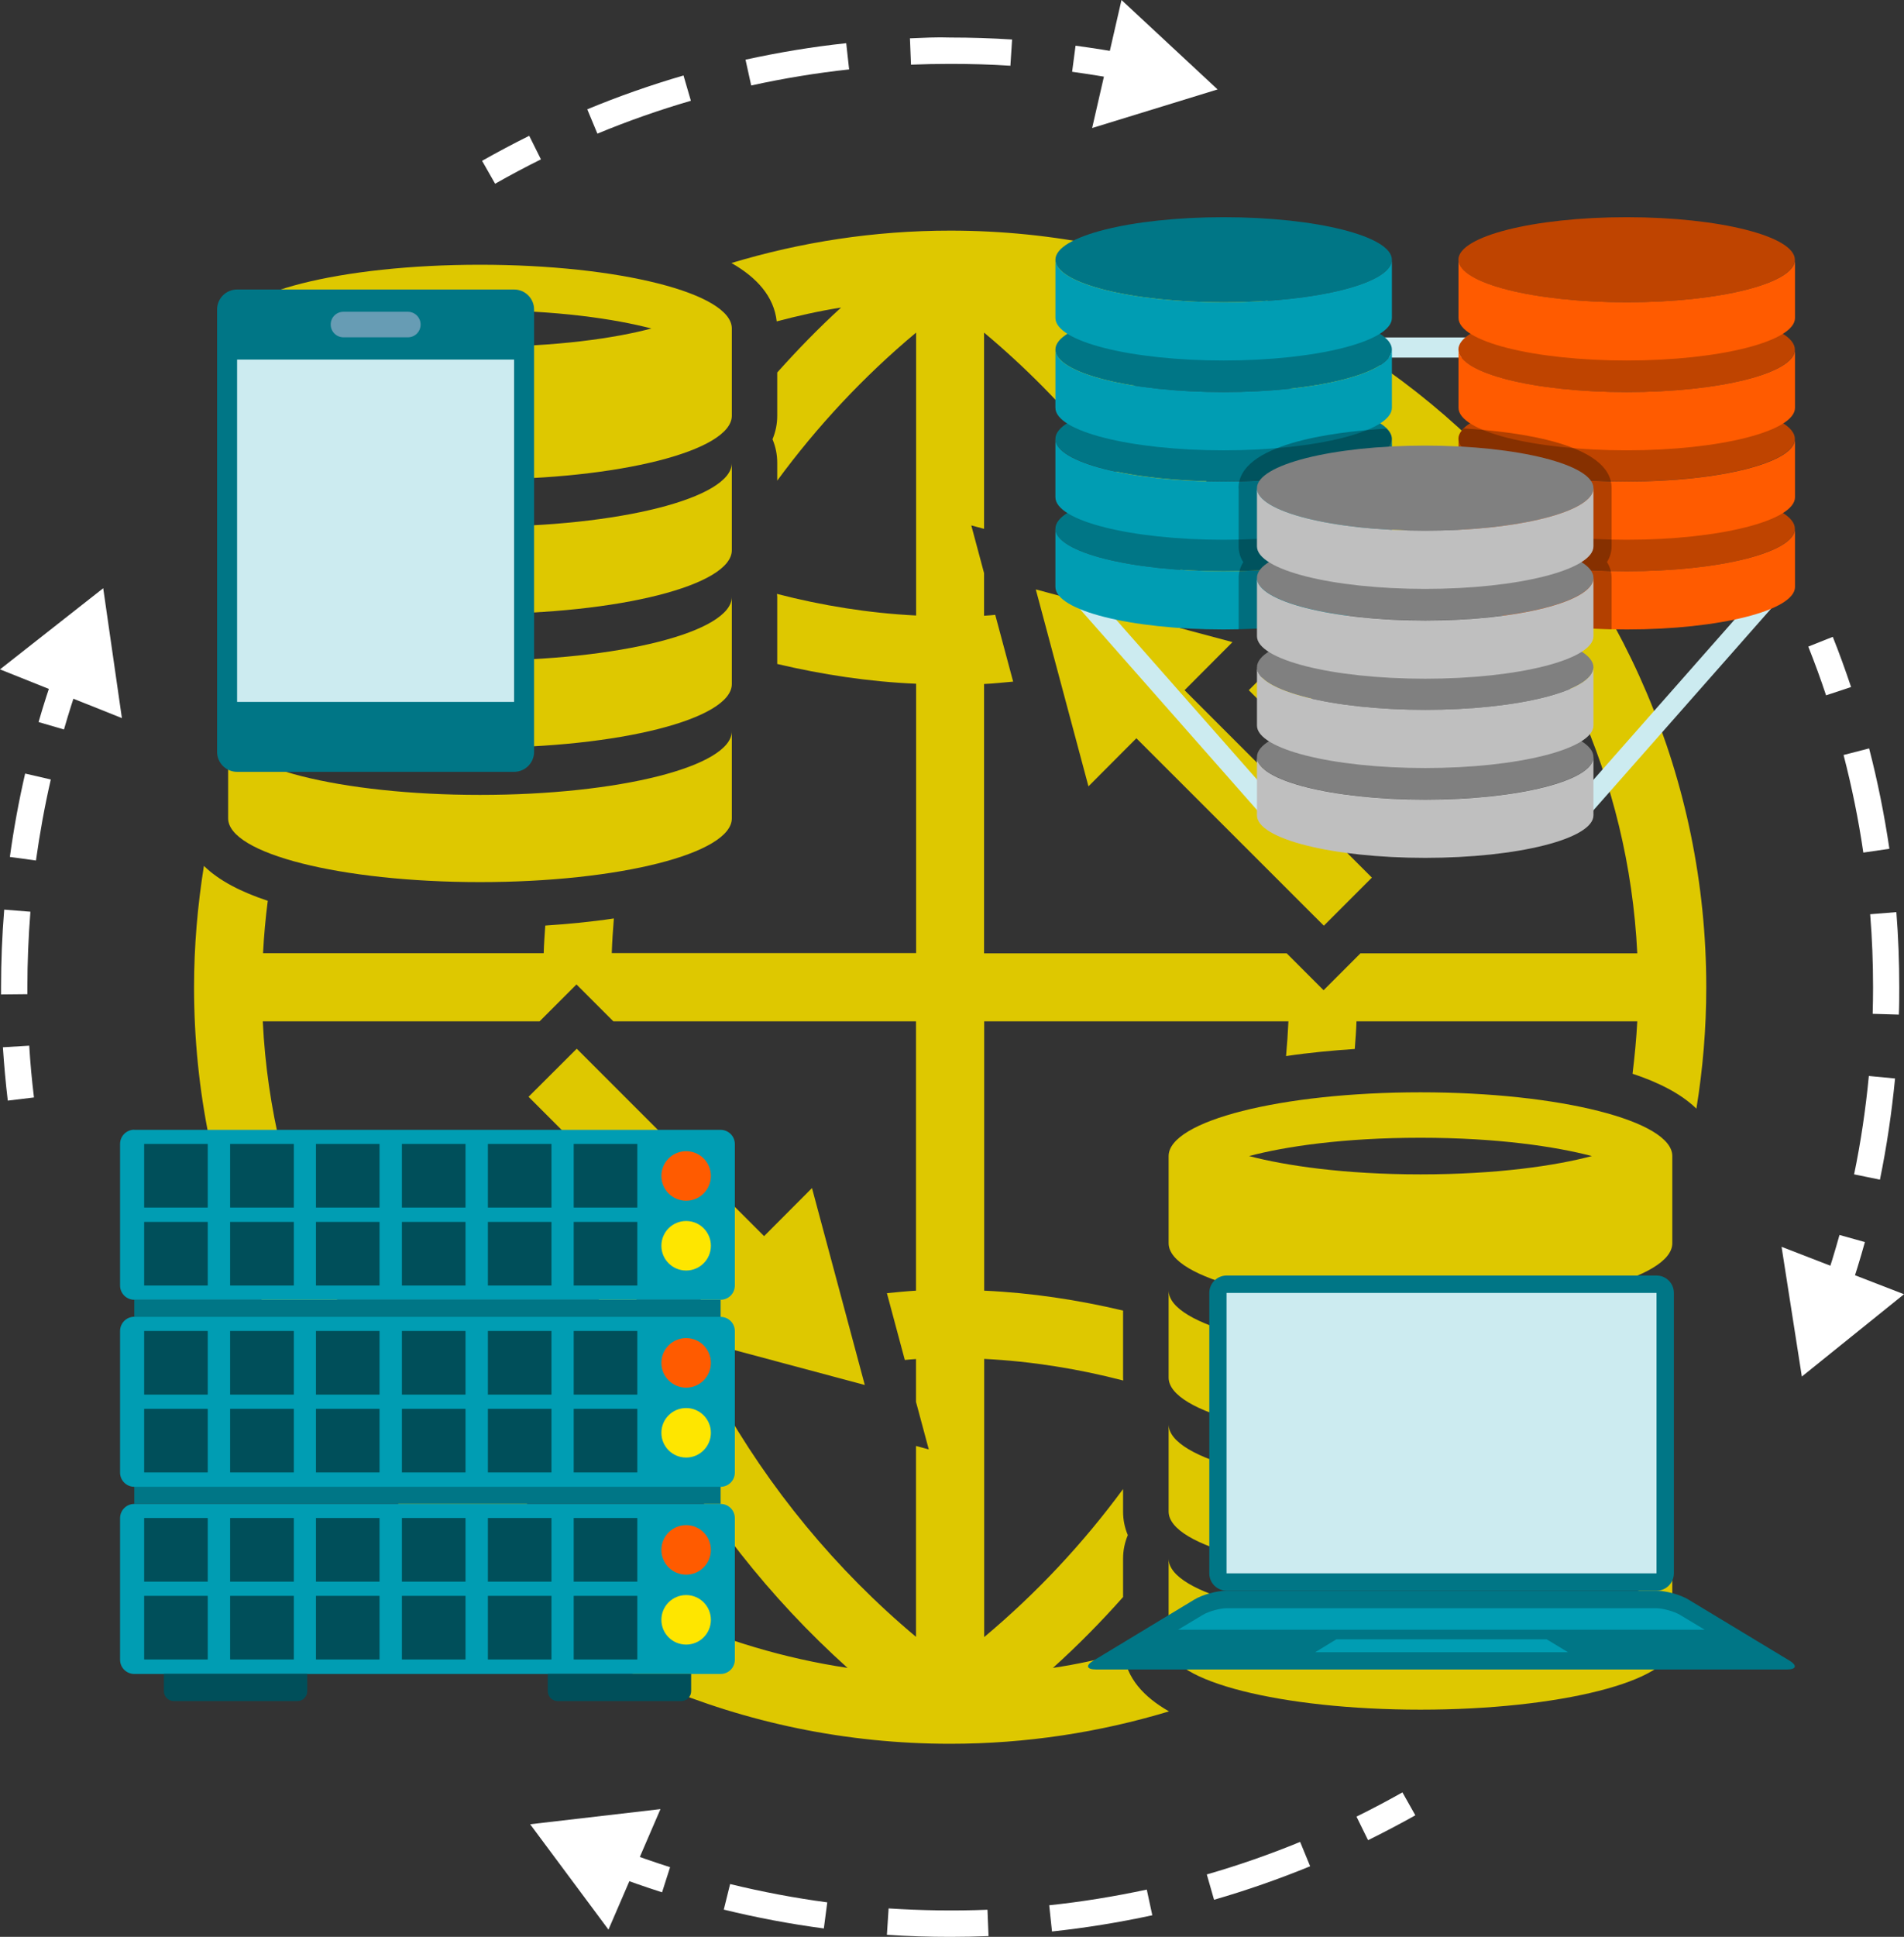 <?xml version="1.0" encoding="UTF-8"?>
<svg id="Layer_2" data-name="Layer 2" xmlns="http://www.w3.org/2000/svg" viewBox="0 0 144.63 147.05">
  <rect x="0" y="0" width="144.63" height="147.05" fill="#333333" stroke="none"/>
  <defs>
    <style>
      .cls-1 {
        fill: #ccebf0;
      }

      .cls-1, .cls-2, .cls-3, .cls-4, .cls-5, .cls-6, .cls-7, .cls-8, .cls-9, .cls-10, .cls-11, .cls-12, .cls-13 {
        stroke-width: 0px;
      }

      .cls-3 {
        fill: gray;
      }

      .cls-4 {
        fill: #bfbfbf;
      }

      .cls-5 {
        fill: #ff5b00;
      }

      .cls-6 {
        fill: #bf4400;
      }

      .cls-7 {
        fill: #fff;
      }

      .cls-8 {
        fill: #009db3;
      }

      .cls-14 {
        opacity: .3;
      }

      .cls-9 {
        fill: #fee600;
      }

      .cls-10 {
        fill: #004f5a;
      }

      .cls-11 {
        fill: #dec800;
      }

      .cls-12 {
        fill: #679cb4;
      }

      .cls-13 {
        fill: #007686;
      }
    </style>
  </defs>
  <g id="Layer_1-2" data-name="Layer 1">
    <g>
      <g>
        <g>
          <path class="cls-11" d="m36.46,60.35c-10.57,0-19.13-2.16-19.13-4.84v6.62c0,2.67,8.56,4.84,19.13,4.84s19.13-2.17,19.13-4.84v-6.62c0,2.68-8.56,4.84-19.13,4.84Z"/>
          <path class="cls-11" d="m36.46,50.15c-10.57,0-19.13-2.17-19.13-4.84v6.62c0,2.67,8.56,4.84,19.13,4.84s19.13-2.17,19.13-4.84v-6.62c0,2.68-8.56,4.84-19.13,4.84Z"/>
          <path class="cls-11" d="m36.46,39.99c-10.57,0-19.13-2.17-19.13-4.84v6.62c0,2.67,8.56,4.84,19.13,4.84s19.13-2.17,19.13-4.84v-6.62c0,2.67-8.56,4.84-19.13,4.84Z"/>
          <path class="cls-11" d="m36.46,20.1c-10.57,0-19.13,2.17-19.13,4.84v6.62c0,2.67,8.56,4.84,19.13,4.84s19.13-2.17,19.13-4.84v-6.62c0-2.67-8.56-4.84-19.13-4.84Zm0,3.45c5.84,0,10.27.67,13.02,1.39-2.75.73-7.18,1.39-13.02,1.39s-10.27-.67-13.02-1.39c2.75-.73,7.18-1.39,13.02-1.39Z"/>
        </g>
        <g>
          <path class="cls-11" d="m107.9,123.18c-10.57,0-19.13-2.17-19.13-4.84v6.62c0,2.67,8.57,4.84,19.13,4.84s19.13-2.17,19.13-4.84v-6.62c0,2.67-8.56,4.84-19.13,4.84Z"/>
          <path class="cls-11" d="m107.9,112.98c-10.57,0-19.13-2.17-19.13-4.84v6.62c0,2.67,8.57,4.84,19.13,4.84s19.13-2.17,19.13-4.84v-6.62c0,2.68-8.56,4.84-19.13,4.84Z"/>
          <path class="cls-11" d="m107.9,102.81c-10.57,0-19.13-2.17-19.13-4.84v6.62c0,2.67,8.57,4.84,19.13,4.84s19.13-2.17,19.13-4.84v-6.62c0,2.67-8.56,4.84-19.13,4.84Z"/>
          <path class="cls-11" d="m107.9,82.93c-10.57,0-19.13,2.17-19.13,4.84v6.62c0,2.67,8.57,4.84,19.13,4.84s19.13-2.17,19.13-4.84v-6.62c0-2.67-8.56-4.84-19.13-4.84Zm0,3.45c5.84,0,10.27.67,13.02,1.39-2.75.73-7.18,1.39-13.02,1.39s-10.27-.67-13.02-1.39c2.75-.73,7.18-1.39,13.02-1.39Z"/>
        </g>
        <g>
          <polygon class="cls-11" points="104.21 66.63 89.98 52.4 93.62 48.75 78.68 44.75 82.68 59.7 86.32 56.05 100.56 70.28 104.21 66.63"/>
          <g>
            <path class="cls-11" d="m46.28,100.73l3.22-3.22-6.26-6.26c.79,3.24,1.8,6.4,3.04,9.48Z"/>
            <path class="cls-11" d="m98.19,49.07l-3.33,3.33,6.38,6.38c-.78-3.32-1.8-6.56-3.05-9.71Z"/>
            <path class="cls-11" d="m85.35,125.5c-1.76.46-3.54.86-5.37,1.13,1.89-1.7,3.66-3.5,5.33-5.38v-2.91c0-.65.13-1.24.36-1.79-.23-.55-.36-1.14-.36-1.79v-1.71c-3.03,4.12-6.56,7.9-10.55,11.24v-21.12c3.6.18,7.13.75,10.56,1.64,0-.07-.01-.14-.01-.21v-5.1c-3.44-.81-6.96-1.35-10.55-1.51v-20.45h23.11c-.04.88-.1,1.76-.18,2.64,1.8-.27,3.6-.43,5.22-.54.05-.7.11-1.4.13-2.1h21.33c-.07,1.34-.2,2.67-.36,3.98,1.97.65,3.69,1.52,4.85,2.65.49-3,.75-6.08.75-9.22,0-31.67-25.77-57.44-57.43-57.44-5.78,0-11.35.87-16.62,2.46,1.92,1.09,3.23,2.53,3.44,4.43,1.6-.42,3.23-.79,4.89-1.05-1.71,1.56-3.32,3.22-4.85,4.93v3.28c0,.65-.13,1.24-.36,1.79.23.55.36,1.14.36,1.79v1.35c3.03-4.12,6.56-7.91,10.55-11.24v21.48c-3.6-.18-7.13-.75-10.57-1.64,0,.07.02.14.02.22v5.1c3.44.81,6.97,1.35,10.55,1.5v20.45h-23.12c.03-.88.09-1.76.16-2.63-1.8.27-3.59.43-5.21.54-.05.7-.1,1.4-.12,2.1h-21.32c.07-1.34.19-2.66.36-3.98-1.97-.65-3.69-1.51-4.85-2.65-.48,3-.75,6.08-.75,9.21,0,31.67,25.77,57.44,57.44,57.44,5.78,0,11.35-.87,16.62-2.46-1.92-1.09-3.23-2.53-3.44-4.43Zm-46.53-10.35c3.38-2.81,7.06-5.15,10.97-7,3.76,6.89,8.67,13.16,14.59,18.48-9.62-1.45-18.39-5.53-25.56-11.48Zm30.77,9.13c-6.12-5.12-11.18-11.29-15-18.13.22-.08.45-.14.67-.21l-8.22-2.2c-4.31,2.1-8.37,4.72-12.08,7.88-8.74-8.87-14.35-20.83-15-34.08h21.03l2.8-2.8,2.8,2.8h22.99v20.45c-.74.04-1.47.12-2.21.19l1.36,5.07c.29-.02.57-.06.85-.07v3.25l.97,3.61-.97-.26v14.51Zm35.94-89.53c-3.33,2.77-6.97,5.09-10.82,6.93-3.68-6.81-8.47-13.03-14.25-18.33,9.43,1.51,18.03,5.55,25.07,11.4Zm-30.77-9.49c6.21,5.2,11.32,11.47,15.16,18.44-.28.1-.57.18-.85.27l8.23,2.21c4.31-2.1,8.37-4.73,12.07-7.88,8.74,8.87,14.35,20.83,15,34.08h-21.03l-2.8,2.8-2.8-2.8h-22.99v-20.45c.74-.03,1.47-.12,2.21-.18l-1.36-5.07c-.28.02-.56.06-.85.07v-3.24l-.97-3.62.97.26v-14.87Z"/>
          </g>
          <polygon class="cls-11" points="58.04 93.85 43.81 79.62 40.15 83.27 54.38 97.51 50.74 101.15 65.69 105.15 61.68 90.2 58.04 93.85"/>
        </g>
      </g>
      <g>
        <rect class="cls-1" x="99.12" y="25.62" width="18.29" height="1.53"/>
        <rect class="cls-1" x="88.45" y="41.67" width="1.53" height="23.14" transform="translate(-12.91 72.3) rotate(-41.4)"/>
        <rect class="cls-1" x="115.73" y="52.48" width="23.15" height="1.53" transform="translate(3.18 113.53) rotate(-48.6)"/>
        <g>
          <g>
            <g>
              <path class="cls-13" d="m105.73,40.14c0,1.79-5.72,3.23-12.78,3.23s-12.78-1.45-12.78-3.23,5.72-3.23,12.78-3.23,12.78,1.45,12.78,3.23Z"/>
              <path class="cls-8" d="m92.95,43.37c-7.06,0-12.78-1.45-12.78-3.23v4.42c0,1.79,5.72,3.23,12.78,3.23s12.78-1.45,12.78-3.23v-4.42c0,1.79-5.72,3.23-12.78,3.23Z"/>
            </g>
            <g>
              <path class="cls-13" d="m105.73,33.32c0,1.79-5.72,3.23-12.78,3.23s-12.78-1.45-12.78-3.23,5.72-3.23,12.78-3.23,12.78,1.45,12.78,3.23Z"/>
              <path class="cls-8" d="m92.95,36.56c-7.06,0-12.78-1.45-12.78-3.23v4.42c0,1.79,5.72,3.23,12.78,3.23s12.78-1.45,12.78-3.23v-4.42c0,1.79-5.72,3.23-12.78,3.23Z"/>
            </g>
            <g>
              <path class="cls-13" d="m105.73,26.54c0,1.79-5.72,3.23-12.78,3.23s-12.78-1.45-12.78-3.23,5.72-3.23,12.78-3.23,12.78,1.45,12.78,3.23Z"/>
              <path class="cls-8" d="m92.95,29.77c-7.06,0-12.78-1.45-12.78-3.23v4.42c0,1.79,5.72,3.23,12.78,3.23s12.78-1.45,12.78-3.23v-4.42c0,1.79-5.72,3.23-12.78,3.23Z"/>
            </g>
            <g>
              <path class="cls-13" d="m105.73,19.72c0,1.79-5.72,3.23-12.78,3.23s-12.78-1.45-12.78-3.23,5.72-3.23,12.78-3.23,12.78,1.45,12.78,3.23Z"/>
              <path class="cls-8" d="m92.95,22.95c-7.06,0-12.78-1.45-12.78-3.23v4.42c0,1.79,5.72,3.23,12.78,3.23s12.78-1.45,12.78-3.23v-4.42c0,1.79-5.72,3.23-12.78,3.23Z"/>
            </g>
          </g>
          <g>
            <g>
              <path class="cls-6" d="m136.34,40.14c0,1.79-5.72,3.23-12.78,3.23s-12.78-1.45-12.78-3.23,5.72-3.23,12.78-3.23,12.78,1.45,12.78,3.23Z"/>
              <path class="cls-5" d="m123.57,43.37c-7.06,0-12.78-1.45-12.78-3.23v4.42c0,1.79,5.72,3.23,12.78,3.23s12.78-1.45,12.78-3.23v-4.42c0,1.79-5.72,3.23-12.78,3.23Z"/>
            </g>
            <g>
              <path class="cls-6" d="m136.34,33.32c0,1.79-5.72,3.23-12.78,3.23s-12.78-1.45-12.78-3.23,5.72-3.23,12.78-3.23,12.78,1.45,12.78,3.23Z"/>
              <path class="cls-5" d="m123.57,36.56c-7.06,0-12.78-1.45-12.78-3.23v4.42c0,1.79,5.72,3.23,12.78,3.23s12.78-1.45,12.78-3.23v-4.42c0,1.79-5.72,3.23-12.78,3.23Z"/>
            </g>
            <g>
              <path class="cls-6" d="m136.34,26.54c0,1.79-5.72,3.23-12.78,3.23s-12.78-1.45-12.78-3.23,5.72-3.23,12.78-3.23,12.78,1.45,12.78,3.23Z"/>
              <path class="cls-5" d="m123.57,29.77c-7.06,0-12.78-1.45-12.78-3.23v4.42c0,1.79,5.72,3.23,12.78,3.23s12.78-1.45,12.78-3.23v-4.42c0,1.79-5.72,3.23-12.78,3.23Z"/>
            </g>
            <g>
              <path class="cls-6" d="m136.34,19.72c0,1.79-5.72,3.23-12.78,3.23s-12.78-1.45-12.78-3.23,5.72-3.23,12.78-3.23,12.78,1.45,12.78,3.23Z"/>
              <path class="cls-5" d="m123.57,22.95c-7.06,0-12.78-1.45-12.78-3.23v4.42c0,1.79,5.72,3.23,12.78,3.23s12.78-1.45,12.78-3.23v-4.42c0,1.79-5.72,3.23-12.78,3.23Z"/>
            </g>
          </g>
        </g>
        <g class="cls-14">
          <path class="cls-2" d="m111.2,32.53c-.26.25-.41.52-.41.79v4.42c0,.42.33.83.92,1.2-.59.37-.92.77-.92,1.2v4.42c0,1.69,5.11,3.07,11.63,3.22v-3.91c0-.44-.13-.84-.35-1.2.22-.36.35-.76.35-1.2v-4.42c0-3.34-7.03-4.27-11.23-4.52Z"/>
          <path class="cls-2" d="m94.09,37.06v4.42c0,.44.12.84.35,1.2-.22.36-.35.76-.35,1.2v3.91c6.52-.15,11.63-1.53,11.63-3.22v-4.42c0-.42-.33-.83-.92-1.2.59-.37.92-.77.92-1.2v-4.42c0-.27-.15-.54-.41-.79-4.2.26-11.23,1.18-11.23,4.52Z"/>
        </g>
        <g>
          <g>
            <path class="cls-3" d="m121.04,57.47c0,1.79-5.72,3.23-12.78,3.23s-12.78-1.45-12.78-3.23,5.72-3.23,12.78-3.23,12.78,1.45,12.78,3.23Z"/>
            <path class="cls-4" d="m108.26,60.71c-7.06,0-12.78-1.45-12.78-3.23v4.42c0,1.79,5.72,3.23,12.78,3.23s12.78-1.45,12.78-3.23v-4.42c0,1.79-5.72,3.23-12.78,3.23Z"/>
          </g>
          <g>
            <path class="cls-3" d="m121.04,50.66c0,1.79-5.72,3.23-12.78,3.23s-12.78-1.45-12.78-3.23,5.72-3.23,12.78-3.23,12.78,1.45,12.78,3.23Z"/>
            <path class="cls-4" d="m108.26,53.89c-7.06,0-12.78-1.45-12.78-3.23v4.42c0,1.79,5.72,3.23,12.78,3.23s12.78-1.45,12.78-3.23v-4.42c0,1.79-5.72,3.23-12.78,3.23Z"/>
          </g>
          <g>
            <path class="cls-3" d="m121.04,43.87c0,1.79-5.72,3.23-12.78,3.23s-12.78-1.45-12.78-3.23,5.72-3.23,12.78-3.23,12.78,1.45,12.78,3.23Z"/>
            <path class="cls-4" d="m108.26,47.11c-7.06,0-12.78-1.45-12.78-3.23v4.42c0,1.79,5.72,3.23,12.78,3.23s12.78-1.45,12.78-3.23v-4.42c0,1.79-5.72,3.23-12.78,3.23Z"/>
          </g>
          <g>
            <path class="cls-3" d="m121.04,37.06c0,1.79-5.72,3.23-12.78,3.23s-12.78-1.45-12.78-3.23,5.72-3.23,12.78-3.23,12.78,1.45,12.78,3.23Z"/>
            <path class="cls-4" d="m108.26,40.29c-7.06,0-12.78-1.45-12.78-3.23v4.42c0,1.79,5.72,3.23,12.78,3.23s12.78-1.45,12.78-3.23v-4.42c0,1.79-5.72,3.23-12.78,3.23Z"/>
          </g>
        </g>
      </g>
      <g>
        <path class="cls-13" d="m93.18,96.84h32.65c.73,0,1.32.59,1.32,1.32v21.29c0,.73-.59,1.32-1.32,1.32h-32.65c-.73,0-1.32-.59-1.32-1.32v-21.29c0-.73.59-1.32,1.32-1.32Z"/>
        <rect class="cls-1" x="93.17" y="98.16" width="32.66" height="21.29"/>
        <path class="cls-13" d="m135.73,126.75h-52.47c-.73,0-.82-.31-.19-.68l7.64-4.62c.62-.38,1.72-.68,2.45-.68h32.66c.73,0,1.83.3,2.45.68l7.65,4.62c.62.38.54.68-.19.68Z"/>
        <g>
          <path class="cls-8" d="m129.49,123.73l-1.9-1.14c-.42-.25-1.28-.49-1.77-.49h-32.66c-.49,0-1.35.24-1.77.49l-1.9,1.14h39.99Z"/>
          <polygon class="cls-8" points="101.51 124.46 99.9 125.44 119.11 125.44 117.49 124.46 101.51 124.46"/>
        </g>
      </g>
      <g>
        <path class="cls-13" d="m18.01,21.98h21.04c.84,0,1.52.68,1.52,1.52v33.58c0,.84-.68,1.52-1.52,1.52h-21.04c-.84,0-1.52-.68-1.52-1.52V23.5c0-.84.68-1.52,1.52-1.52Z"/>
        <rect class="cls-1" x="18.01" y="27.3" width="21.04" height="25.99"/>
        <path class="cls-12" d="m30.98,25.61h-4.89c-.53,0-.97-.43-.97-.97s.43-.97.97-.97h4.89c.53,0,.97.43.97.97s-.43.97-.97.97Z"/>
      </g>
      <g>
        <g>
          <g>
            <rect class="cls-13" x="10.2" y="98.68" width="44.54" height="15.5"/>
            <path class="cls-8" d="m10.2,85.78h44.54c.59,0,1.08.48,1.08,1.08v10.74c0,.59-.48,1.08-1.08,1.08H10.2c-.59,0-1.08-.48-1.08-1.08v-10.75c0-.59.48-1.08,1.08-1.08Z"/>
            <path class="cls-8" d="m10.2,99.98h44.54c.59,0,1.08.48,1.08,1.08v10.74c0,.59-.48,1.08-1.08,1.08H10.2c-.59,0-1.08-.48-1.08-1.08v-10.75c0-.59.48-1.08,1.08-1.08Z"/>
            <path class="cls-8" d="m10.2,114.18h44.54c.59,0,1.08.48,1.08,1.08v10.75c0,.59-.48,1.08-1.08,1.08H10.2c-.59,0-1.08-.48-1.08-1.08v-10.75c0-.59.48-1.08,1.08-1.08Z"/>
            <g>
              <rect class="cls-10" x="10.95" y="86.85" width="4.83" height="4.83"/>
              <rect class="cls-10" x="17.48" y="86.85" width="4.84" height="4.83"/>
              <rect class="cls-10" x="24" y="86.85" width="4.83" height="4.83"/>
              <rect class="cls-10" x="30.53" y="86.85" width="4.83" height="4.83"/>
              <rect class="cls-10" x="37.06" y="86.85" width="4.83" height="4.83"/>
              <rect class="cls-10" x="43.58" y="86.85" width="4.83" height="4.83"/>
            </g>
            <g>
              <rect class="cls-10" x="10.95" y="92.77" width="4.83" height="4.83"/>
              <rect class="cls-10" x="17.48" y="92.77" width="4.84" height="4.83"/>
              <rect class="cls-10" x="24" y="92.77" width="4.83" height="4.83"/>
              <rect class="cls-10" x="30.53" y="92.77" width="4.83" height="4.83"/>
              <rect class="cls-10" x="37.06" y="92.77" width="4.83" height="4.83"/>
              <rect class="cls-10" x="43.58" y="92.77" width="4.83" height="4.83"/>
            </g>
            <g>
              <rect class="cls-10" x="10.95" y="101.05" width="4.83" height="4.83"/>
              <rect class="cls-10" x="17.48" y="101.05" width="4.84" height="4.83"/>
              <rect class="cls-10" x="24" y="101.05" width="4.83" height="4.83"/>
              <rect class="cls-10" x="30.53" y="101.05" width="4.83" height="4.83"/>
              <rect class="cls-10" x="37.06" y="101.05" width="4.83" height="4.83"/>
              <rect class="cls-10" x="43.58" y="101.05" width="4.83" height="4.83"/>
            </g>
            <g>
              <rect class="cls-10" x="10.95" y="106.96" width="4.83" height="4.83"/>
              <rect class="cls-10" x="17.48" y="106.96" width="4.84" height="4.83"/>
              <rect class="cls-10" x="24" y="106.96" width="4.83" height="4.83"/>
              <rect class="cls-10" x="30.53" y="106.96" width="4.83" height="4.83"/>
              <rect class="cls-10" x="37.06" y="106.96" width="4.83" height="4.83"/>
              <rect class="cls-10" x="43.58" y="106.96" width="4.83" height="4.83"/>
            </g>
            <g>
              <rect class="cls-10" x="10.95" y="115.25" width="4.83" height="4.83"/>
              <rect class="cls-10" x="17.48" y="115.25" width="4.84" height="4.83"/>
              <rect class="cls-10" x="24" y="115.25" width="4.83" height="4.83"/>
              <rect class="cls-10" x="30.53" y="115.25" width="4.83" height="4.83"/>
              <rect class="cls-10" x="37.06" y="115.25" width="4.83" height="4.83"/>
              <rect class="cls-10" x="43.58" y="115.25" width="4.83" height="4.83"/>
            </g>
            <g>
              <rect class="cls-10" x="10.95" y="121.16" width="4.83" height="4.83"/>
              <rect class="cls-10" x="17.48" y="121.16" width="4.84" height="4.83"/>
              <rect class="cls-10" x="24" y="121.16" width="4.83" height="4.83"/>
              <rect class="cls-10" x="30.53" y="121.16" width="4.83" height="4.83"/>
              <rect class="cls-10" x="37.06" y="121.16" width="4.83" height="4.83"/>
              <rect class="cls-10" x="43.58" y="121.16" width="4.83" height="4.83"/>
            </g>
          </g>
          <path class="cls-9" d="m52.12,96.46c-1.04,0-1.88-.84-1.88-1.88s.84-1.88,1.88-1.88,1.88.84,1.88,1.88-.84,1.88-1.88,1.88Z"/>
          <path class="cls-5" d="m52.12,91.16c-1.04,0-1.88-.84-1.88-1.88s.84-1.88,1.88-1.88,1.88.84,1.88,1.88-.84,1.88-1.88,1.88Z"/>
          <path class="cls-9" d="m52.12,110.66c-1.04,0-1.88-.84-1.88-1.88s.84-1.88,1.88-1.88,1.88.85,1.88,1.88-.84,1.88-1.88,1.88Z"/>
          <path class="cls-5" d="m52.12,105.35c-1.04,0-1.88-.84-1.88-1.88s.84-1.88,1.88-1.88,1.88.84,1.88,1.88-.84,1.88-1.88,1.88Z"/>
          <path class="cls-9" d="m52.12,124.86c-1.04,0-1.88-.84-1.88-1.88s.84-1.88,1.88-1.88,1.88.84,1.88,1.88-.84,1.88-1.88,1.88Z"/>
          <path class="cls-5" d="m52.12,119.55c-1.04,0-1.88-.84-1.88-1.88s.84-1.88,1.88-1.88,1.88.84,1.88,1.88-.84,1.88-1.88,1.88Z"/>
        </g>
        <path class="cls-10" d="m22.59,129.15h-9.39c-.41,0-.75-.34-.75-.75v-1.32h10.89v1.32c0,.41-.33.75-.75.75Z"/>
        <path class="cls-10" d="m51.76,129.15h-9.4c-.41,0-.75-.34-.75-.75v-1.32h10.89v1.32c0,.41-.34.75-.75.75Z"/>
      </g>
      <g>
        <path class="cls-7" d="m37.61,13.95l-.99-1.74c1.17-.66,2.37-1.3,3.58-1.9l.89,1.79c-1.17.58-2.34,1.2-3.48,1.85Z"/>
        <path class="cls-7" d="m45.38,10.15l-.77-1.85c2.38-.99,4.84-1.85,7.31-2.57l.56,1.92c-2.4.7-4.8,1.54-7.11,2.5Zm11.68-3.67l-.43-1.95c2.52-.55,5.09-.98,7.65-1.25l.22,1.99c-2.49.27-4.99.68-7.44,1.22Zm19.68-1.49c-1.5-.1-3.03-.14-4.55-.14h-.03c-.99,0-1.98.02-2.96.06l-.08-2c1.02-.04,2.06-.1,3.08-.06,1.56,0,3.13.05,4.68.15l-.13,2Z"/>
        <path class="cls-7" d="m85.33,6.08c-1.29-.24-2.6-.45-3.89-.63l.26-1.98c1.33.18,2.68.39,4,.64l-.37,1.96Z"/>
        <polygon class="cls-7" points="82.96 9.72 92.49 6.79 85.19 0 82.96 9.72"/>
      </g>
      <g>
        <path class="cls-7" d="m.59,83.55c-.16-1.33-.28-2.69-.37-4.04l2-.12c.08,1.31.2,2.63.36,3.93l-1.99.24Z"/>
        <path class="cls-7" d="m.08,75.49v-.54c0-1.96.08-3.94.24-5.89l1.99.16c-.15,1.9-.23,3.82-.23,5.73v.53s-2,.02-2,.02Zm2.65-10.16l-1.98-.27c.29-2.12.68-4.25,1.16-6.33l1.95.45c-.47,2.03-.84,4.1-1.13,6.16Z"/>
        <path class="cls-7" d="m4.85,55.38l-1.92-.56c.37-1.29.79-2.59,1.24-3.86l1.89.67c-.44,1.23-.84,2.5-1.2,3.75Z"/>
        <polygon class="cls-7" points="9.26 54.52 7.84 44.66 0 50.82 9.26 54.52"/>
      </g>
      <g>
        <path class="cls-7" d="m103.92,139.71l-.88-1.79c1.18-.58,2.35-1.2,3.49-1.84l.98,1.74c-1.17.66-2.38,1.29-3.59,1.89Z"/>
        <path class="cls-7" d="m72.18,147.05c-1.6,0-3.22-.05-4.81-.16l.13-2c2.48.16,5.03.2,7.51.1l.08,2c-.97.04-1.94.06-2.91.06Zm7.73-.41l-.21-1.99c2.48-.26,4.98-.67,7.41-1.19l.42,1.95c-2.5.54-5.07.96-7.62,1.23Zm-17.34-.23c-2.55-.34-5.1-.82-7.59-1.43l.48-1.94c2.42.59,4.9,1.06,7.38,1.39l-.26,1.98Zm29.65-2.18l-.55-1.92c2.4-.69,4.78-1.52,7.09-2.47l.76,1.85c-2.37.97-4.83,1.83-7.29,2.54Z"/>
        <path class="cls-7" d="m50.3,143.67c-1.29-.41-2.57-.86-3.83-1.34l.71-1.87c1.22.47,2.47.9,3.72,1.3l-.61,1.91Z"/>
        <polygon class="cls-7" points="50.17 137.35 40.27 138.5 46.22 146.5 50.17 137.35"/>
      </g>
      <g>
        <path class="cls-7" d="m138.71,52.79c-.41-1.24-.87-2.49-1.35-3.7l1.86-.74c.5,1.25.96,2.53,1.39,3.81l-1.9.63Z"/>
        <path class="cls-7" d="m142.8,89.56l-1.96-.4c.51-2.45.88-4.97,1.12-7.47l1.99.19c-.25,2.57-.63,5.16-1.15,7.69Zm1.45-12.53l-2-.06c.02-.67.03-1.34.03-2.02,0-1.85-.07-3.71-.22-5.54l1.99-.16c.15,1.88.22,3.79.22,5.69,0,.69,0,1.39-.03,2.08Zm-2.71-12.3c-.36-2.48-.87-4.98-1.5-7.41l1.94-.5c.65,2.5,1.16,5.06,1.54,7.62l-1.98.29Z"/>
        <path class="cls-7" d="m140.46,98.17l-1.89-.64c.42-1.24.81-2.51,1.16-3.77l1.93.54c-.36,1.3-.76,2.6-1.2,3.87Z"/>
        <polygon class="cls-7" points="135.33 94.66 136.87 104.51 144.63 98.26 135.33 94.66"/>
      </g>
    </g>
  </g>
</svg>
